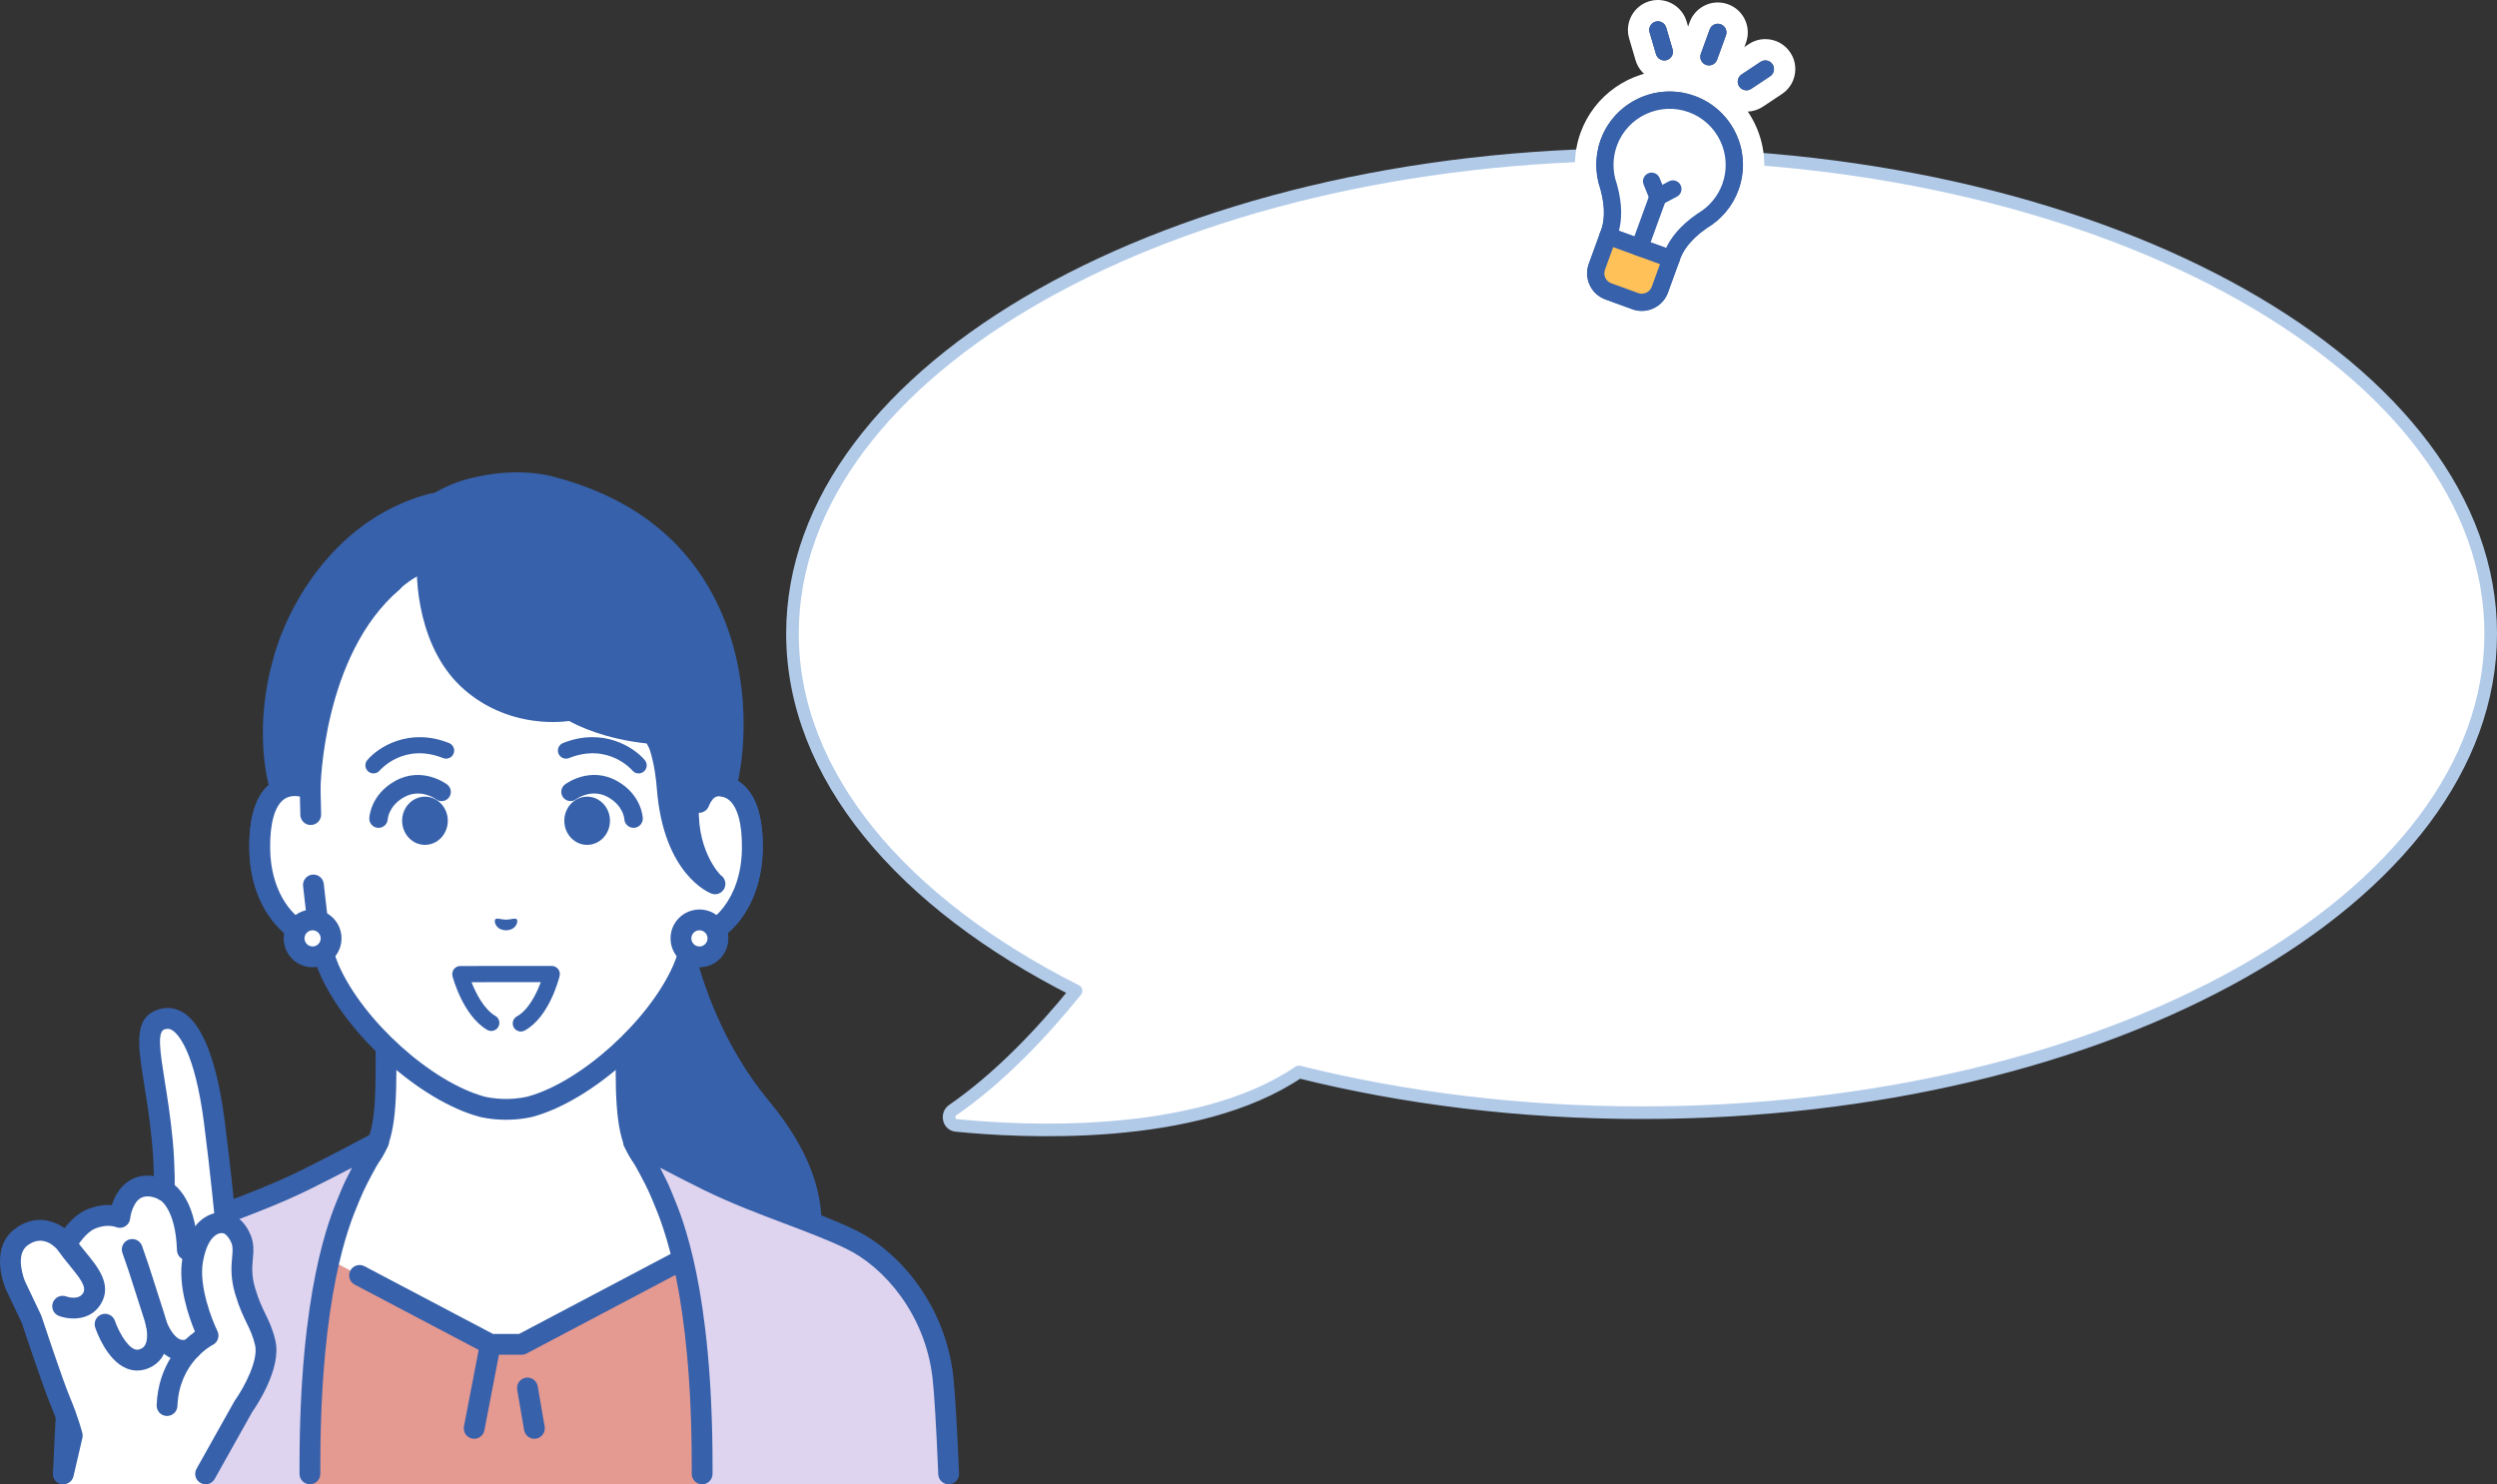 <?xml version="1.0" encoding="UTF-8"?><svg id="_レイヤー_1" xmlns="http://www.w3.org/2000/svg" width="278.57" height="165.629" viewBox="0 0 278.57 165.629"><rect x="0" y="0" width="278.57" height="165.629" fill="#333333" stroke="none"/><defs><style>.cls-1{fill:#dfd4ef;}.cls-2,.cls-3{fill:#fff;}.cls-3{stroke:#b1cae8;stroke-linecap:round;stroke-linejoin:round;stroke-width:1.407px;}.cls-4{fill:#ffc158;}.cls-5{fill:#e49991;}.cls-6{fill:#3761ab;}</style></defs><path class="cls-3" d="M183.138,17.229c-52.318,0-94.729,23.936-94.729,53.462,0,15.847,12.227,30.076,31.634,39.865-3.9,4.817-8.616,9.764-13.762,13.313-.684.471-.441,1.615.364,1.697,6.985.708,26.754,1.868,38.265-5.961,11.695,2.916,24.621,4.547,38.228,4.547,52.318,0,94.729-23.936,94.729-53.461,0-29.525-42.411-53.462-94.729-53.462v0Z"/><path class="cls-6" d="M189.064,10.706c-4.242-1.544-8.949.651-10.493,4.893-.646,1.774-.657,3.729-.033,5.507.653,2.346.339,3.827.094,4.502l-.144.397h0l-1.248,3.43c-.284.78-.247,1.624.104,2.376s.974,1.323,1.753,1.607l3.005,1.094c.35.127.707.188,1.06.188,1.27,0,2.464-.784,2.923-2.045l1.248-3.43h0v-.001l.144-.395c.246-.675.957-2.01,2.965-3.388,1.622-.961,2.869-2.466,3.515-4.24,1.544-4.242-.651-8.949-4.893-10.493h0v-.002Z"/><path class="cls-2" d="M186.272,10.212c.928,0,1.871.159,2.792.494,4.242,1.544,6.437,6.251,4.893,10.493-.646,1.775-1.894,3.279-3.515,4.24-2.008,1.378-2.719,2.713-2.965,3.388l-.144.395h0l-1.248,3.431c-.459,1.26-1.653,2.045-2.923,2.045-.352,0-.71-.06-1.06-.188l-3.005-1.094c-.78-.284-1.402-.854-1.753-1.607s-.388-1.596-.104-2.376l1.248-3.43.144-.397c.245-.675.559-2.155-.094-4.502-.624-1.779-.613-3.733.033-5.507,1.209-3.321,4.355-5.387,7.701-5.387M186.272,7.834c-4.429,0-8.422,2.794-9.935,6.951-.823,2.261-.848,4.752-.071,7.025.482,1.778.223,2.733.132,2.985l-.144.397-1.248,3.429c-.501,1.376-.436,2.866.183,4.194.619,1.328,1.718,2.335,3.095,2.836l3.005,1.094c.604.22,1.234.331,1.873.331,2.299,0,4.372-1.451,5.157-3.609l1.249-3.43.145-.398c.091-.251.507-1.148,2.018-2.2,2.056-1.243,3.639-3.167,4.461-5.427,1.992-5.474-.841-11.548-6.314-13.541-1.163-.423-2.376-.638-3.605-.638h0l-.001.001Z"/><path class="cls-6" d="M190.326,7.239c.109.04.22.059.33.059.394,0,.764-.243.906-.635l.988-2.716c.182-.501-.076-1.054-.576-1.236-.501-.183-1.054.076-1.236.576l-.988,2.716c-.182.5.076,1.054.576,1.236l-0-0Z"/><path class="cls-2" d="M191.644,2.652c.11,0,.221.019.33.059.501.182.759.735.576,1.236l-.988,2.716c-.143.392-.512.635-.906.635-.109,0-.221-.019-.33-.059-.5-.182-.758-.736-.576-1.236l.988-2.716c.143-.391.512-.635.906-.635M191.644.274c-1.4,0-2.662.884-3.14,2.2l-.988,2.716c-.63,1.732.266,3.653,1.998,4.284.369.134.753.202,1.143.202,1.4,0,2.662-.884,3.141-2.2l.988-2.716c.305-.838.266-1.746-.112-2.555s-1.048-1.423-1.887-1.728c-.366-.133-.751-.202-1.142-.202h0l-.001-.001Z"/><path class="cls-6" d="M184.749,6.052c.124.42.508.692.924.692.09,0,.182-.013.273-.04.511-.151.803-.687.652-1.198l-.718-2.436c-.15-.511-.686-.803-1.198-.652-.511.151-.803.687-.652,1.198l.718,2.436h.001Z"/><path class="cls-2" d="M184.956,2.378c.417,0,.801.272.924.692l.718,2.436c.15.511-.142,1.047-.652,1.198-.091.027-.183.04-.273.04-.417,0-.801-.272-.924-.692l-.718-2.436c-.15-.511.141-1.047.652-1.198.091-.027.183-.04.274-.04M184.956,0c-.32,0-.638.046-.945.137-1.768.521-2.782,2.383-2.262,4.15l.718,2.437c.415,1.411,1.733,2.398,3.205,2.398.319,0,.637-.046.944-.136,1.769-.522,2.783-2.383,2.262-4.151l-.718-2.437c-.414-1.412-1.732-2.398-3.204-2.398h0Z"/><path class="cls-6" d="M197.748,7.173c-.294-.444-.893-.565-1.337-.27l-2.116,1.405c-.444.295-.565.893-.27,1.337.186.28.492.431.804.431.183,0,.368-.052.532-.161l2.116-1.405c.444-.295.565-.893.27-1.337l.001 0Z"/><path class="cls-2" d="M196.944,6.742c.312,0,.619.151.804.431.295.444.174,1.042-.27,1.337l-2.116,1.405c-.164.109-.349.161-.532.161-.312,0-.619-.151-.804-.431-.295-.444-.174-1.042.27-1.337l2.116-1.405c.164-.109.349-.161.533-.161M196.944,4.364c-.659,0-1.298.193-1.848.558l-2.116,1.405c-1.535,1.02-1.955,3.098-.936,4.633.621.935,1.662,1.494,2.785,1.494.66,0,1.3-.193,1.85-.559l2.114-1.403c.744-.494,1.251-1.248,1.428-2.123.177-.875.002-1.767-.492-2.511-.619-.934-1.661-1.493-2.785-1.493h0l0-.001Z"/><path class="cls-2" d="M193.051,20.869c1.364-3.748-.568-7.893-4.316-9.257s-7.892.568-9.257,4.316c-.598,1.644-.562,3.363-.017,4.892h0c.763,2.723.336,4.409.078,5.117-.119.328-.144.397-.144.397l7.033,2.56s.025-.069.144-.397c.258-.709,1.015-2.274,3.349-3.87h0c1.4-.821,2.533-2.115,3.131-3.759l-.001.001Z"/><path class="cls-6" d="M186.097,29.8l-7.032-2.56c-.5-.182-.758-.734-.577-1.235l.145-.398c.245-.675.559-2.155-.094-4.502-.624-1.779-.613-3.733.033-5.507,1.544-4.242,6.25-6.437,10.493-4.893,4.242,1.544,6.437,6.251,4.893,10.493h0c-.646,1.774-1.893,3.279-3.515,4.24-2.008,1.378-2.719,2.713-2.965,3.388l-.144.396c-.087.241-.266.437-.498.545-.129.06-.268.091-.408.091-.112,0-.223-.019-.33-.058h-.001ZM189.432,23.795c1.252-.734,2.215-1.89,2.713-3.256h0c1.18-3.243-.498-6.841-3.74-8.021-3.243-1.18-6.841.498-8.021,3.74-.497,1.366-.503,2.871-.015,4.238.011.03.02.06.027.091.649,2.331.513,4.036.211,5.163l5.266,1.917c.493-1.057,1.486-2.451,3.481-3.82.025-.018.051-.035.078-.051h0v-.001Z"/><path class="cls-6" d="M190.656,7.297c.394,0,.764-.243.906-.635l.988-2.716c.182-.5-.076-1.054-.576-1.236-.501-.182-1.054.076-1.236.576l-.988,2.716c-.182.5.076,1.054.576,1.236.109.04.22.059.33.059h-0Z"/><path class="cls-6" d="M185.673,6.743c.09,0,.182-.013.273-.04.511-.151.803-.687.652-1.198l-.718-2.436c-.15-.511-.686-.803-1.198-.652-.511.151-.803.687-.652,1.198l.718,2.436c.124.42.508.692.925.692h0Z"/><path class="cls-6" d="M194.83,10.076c.183,0,.368-.052.532-.161l2.116-1.405c.444-.295.565-.893.27-1.337-.294-.444-.893-.565-1.337-.27l-2.116,1.405c-.444.295-.565.893-.27,1.337.186.28.492.431.804.431h.001Z"/><path class="cls-4" d="M179.394,26.334l7.032,2.56-.701,1.927c-.706,1.941-2.855,2.943-4.796,2.236h0c-1.941-.706-2.943-2.855-2.236-4.796l.701-1.927h0Z"/><path class="cls-6" d="M182.102,34.511h0l-3.005-1.094c-.78-.284-1.403-.854-1.753-1.607-.351-.752-.388-1.596-.104-2.376l1.248-3.43c.087-.24.267-.436.499-.544.231-.108.497-.12.737-.032l7.032,2.56c.5.182.759.735.576,1.236l-1.248,3.43c-.459,1.26-1.653,2.045-2.923,2.045-.352,0-.71-.06-1.06-.188l.001 0ZM182.429,33.604h.002-.002ZM179.97,27.57l-.918,2.524c-.108.296-.094.616.039.901s.369.502.665.61l3.005,1.094c.61.222,1.288-.094,1.511-.704l.918-2.524-5.22-1.9h0v-.001Z"/><path class="cls-6" d="M182.91,28.579c.394,0,.764-.243.906-.635l2.053-5.642c.182-.5-.076-1.054-.576-1.236s-1.054.076-1.236.576l-2.053,5.642c-.182.5.076,1.054.576,1.236.109.04.22.058.33.058h0l-0.0.001Z"/><path class="cls-6" d="M184.964,22.937c.156,0,.311-.038.452-.113l1.666-.884c.47-.25.649-.834.4-1.304-.25-.47-.834-.649-1.304-.399l-.721.383-.306-.757c-.2-.494-.762-.732-1.256-.532s-.732.762-.532,1.256l.707,1.748c.103.253.307.451.564.544.107.039.218.058.33.058Z"/><path class="cls-6" d="M74.691,94.882h-9.859l1.35,55.54s13.641.907,18.433-2.704c3.651-2.751,10.99-11.208.324-24.074-10.47-12.63-10.248-28.762-10.248-28.762h0Z"/><path class="cls-6" d="M69.909,151.686c-2.122,0-3.621-.095-3.804-.107-.64-.043-1.123-.595-1.081-1.235.043-.639.589-1.123,1.235-1.081,3.675.244,14.013.273,17.657-2.473,1.415-1.066,4.766-4.068,5.332-8.907.491-4.2-1.259-8.741-5.203-13.499-9.103-10.981-10.333-24.326-10.493-28.342h-8.72c-.641,0-1.161-.52-1.161-1.161s.52-1.161,1.161-1.161h9.859c.31,0,.608.125.826.346.218.221.339.52.335.83-.002.157-.08,15.87,9.981,28.006,4.365,5.265,6.29,10.396,5.722,15.25-.67,5.73-4.588,9.246-6.241,10.492-3.461,2.608-10.86,3.042-15.404,3.042h0l-.001-0Z"/><path class="cls-2" d="M86.092,137.098c-9.553-3.592-12.439-5.727-14.091-7.587-1.653-1.86-2.157-4.234-2.157-10.262v-18.742l-13.39,3.297-13.39-3.297v18.742c0,6.028-.505,8.402-2.157,10.262-1.653,1.86-4.538,3.995-14.091,7.587-9.542,3.588,18.951,20.757,18.951,20.757h21.375s28.493-17.169,18.951-20.757h-.001Z"/><path class="cls-6" d="M67.142,159.016c-.393,0-.777-.2-.995-.562-.331-.549-.154-1.262.395-1.593,8.637-5.206,20.658-14.101,20.34-17.58-.017-.183-.061-.669-1.198-1.097-9.384-3.528-12.603-5.711-14.55-7.902-1.878-2.114-2.45-4.692-2.45-11.033v-17.261l-11.952,2.942c-.182.045-.373.045-.555,0l-11.952-2.942v17.261c0,6.341-.573,8.919-2.45,11.033-1.947,2.192-5.166,4.374-14.55,7.902-1.136.427-1.181.914-1.198,1.097-.319,3.479,11.702,12.374,20.34,17.58.549.331.726,1.044.395,1.593s-1.044.726-1.593.395c-3.682-2.219-22.019-13.599-21.453-19.78.088-.966.627-2.282,2.692-3.058,9.465-3.559,12.145-5.598,13.632-7.271,1.429-1.609,1.864-3.826,1.864-9.491v-18.742c0-.357.164-.693.445-.914.281-.22.646-.299.993-.213l13.112,3.228,13.112-3.228c.347-.086.713-.007.993.213.281.22.445.557.445.914v18.742c0,5.665.436,7.883,1.864,9.491,1.487,1.673,4.167,3.712,13.632,7.271,2.065.776,2.604,2.091,2.692,3.058.566,6.181-17.771,17.561-21.453,19.78-.187.113-.394.167-.598.167h0l.001-0Z"/><polygon class="cls-5" points="58.199 149.999 54.708 149.998 32.302 138.191 28.436 165.602 84.469 165.602 80.567 138.191 58.199 149.999"/><path class="cls-6" d="M59.617,160.535c-.555,0-1.046-.399-1.143-.964l-.774-4.506c-.108-.632.316-1.232.948-1.341.635-.108,1.232.316,1.341.948l.774,4.506c.108.632-.316,1.232-.948,1.341-.066.011-.133.017-.198.017l0-.001Z"/><path class="cls-6" d="M52.901,160.535c-.073,0-.147-.007-.221-.021-.629-.121-1.042-.73-.92-1.359l1.806-9.376c.121-.629.731-1.043,1.359-.92.629.121,1.042.73.92,1.359l-1.806,9.376c-.107.555-.593.942-1.139.942h0l.001-.001Z"/><path class="cls-6" d="M58.199,151.159h-3.492c-.188,0-.374-.047-.541-.134l-14.592-7.69c-.567-.299-.785-1.001-.486-1.568.299-.567,1.001-.784,1.568-.486l14.338,7.556h2.917l18.592-9.814c.567-.299,1.269-.082,1.568.485s.082,1.269-.485,1.568l-18.847,9.949c-.167.088-.353.134-.542.134h0l.002-0Z"/><path class="cls-1" d="M94.862,138.263c-4.679-2.236-10.085-3.73-15.816-6.52-2.925-1.424-8.364-4.324-8.364-4.324,0,0,2.25,3.722,3.108,5.867s4.546,9.49,4.546,30.313v2.002h27.501c-.21-4.955-.43-10.112-.647-11.978-.86-7.422-5.648-13.124-10.328-15.36Z"/><path class="cls-6" d="M105.835,165.615c-.619,0-1.132-.488-1.159-1.112-.231-5.456-.446-9.072-.64-10.746-.832-7.184-5.459-12.432-9.675-14.446-2.127-1.016-4.423-1.882-6.854-2.799-2.877-1.085-5.851-2.206-8.97-3.725-1.352-.658-3.248-1.635-4.898-2.496.473.894.927,1.814,1.227,2.565.053.134.119.289.193.467,1.097,2.615,4.435,10.571,4.435,30.277v.855c0,.641-.52,1.16-1.161,1.16h-.001c-.641,0-1.16-.521-1.16-1.162v-.853c0-19.238-3.202-26.87-4.254-29.379-.081-.192-.151-.359-.209-.504-.812-2.031-3.001-5.662-3.023-5.698-.27-.447-.208-1.02.151-1.399.359-.379.928-.472,1.389-.226.054.029,5.454,2.907,8.326,4.305,3.023,1.471,5.946,2.574,8.773,3.64,2.478.935,4.819,1.817,7.035,2.876,4.792,2.29,10.046,8.21,10.98,16.274.201,1.73.42,5.402.653,10.915.027.641-.47,1.182-1.111,1.209-.017,0-.033.001-.05.001h0l.003.001Z"/><path class="cls-1" d="M18.045,138.263c-4.679,2.236-9.468,7.938-10.328,15.36-.216,1.867-.437,7.051-.647,12.006l27.501-.014v-2.016c0-20.824,3.688-28.168,4.546-30.313s3.108-5.867,3.108-5.867c0,0-5.44,2.901-8.364,4.324-5.731,2.79-11.137,4.284-15.816,6.52v0Z"/><path class="cls-6" d="M7.072,165.615c-.016,0-.033,0-.05-.001-.641-.027-1.138-.568-1.111-1.209.233-5.514.453-9.186.654-10.915.934-8.064,6.188-13.984,10.98-16.274,2.216-1.059,4.557-1.942,7.036-2.876,2.827-1.066,5.75-2.168,8.773-3.64,2.872-1.398,8.272-4.276,8.326-4.305.461-.246,1.029-.153,1.389.226.359.379.421.952.151,1.399-.022.036-2.211,3.667-3.024,5.698-.058.145-.128.312-.209.504-1.052,2.508-4.254,10.141-4.254,29.378v.853c0,.641-.518,1.161-1.159,1.162h0c-.641,0-1.16-.519-1.161-1.16v-.855c0-19.704,3.338-27.661,4.435-30.276.075-.179.14-.334.194-.468.3-.751.755-1.671,1.227-2.565-1.649.861-3.546,1.839-4.898,2.496-3.119,1.518-6.094,2.64-8.97,3.725-2.431.917-4.727,1.782-6.854,2.799-4.216,2.014-8.843,7.263-9.675,14.446-.194,1.673-.409,5.288-.64,10.746-.026.624-.541,1.112-1.159,1.112h0l-.001 0Z"/><path class="cls-2" d="M78.312,87.987h-.002v-11.246c0-3.244-.81-6.438-2.371-9.281-2.981-5.429-9.011-11.75-19.395-11.795h-.182c-10.384.044-16.413,6.365-19.395,11.795-1.561,2.843-2.371,6.037-2.371,9.281v11.246h0c-2.42-.916-5.732-.32-5.618,6.768.102,6.278,3.882,9.641,6.671,9.989h0c.279,1.198.631,2.369,1.077,3.414,2.889,6.555,10.73,13.612,17.043,15.324,0,0,1.127.298,2.684.298s2.684-.298,2.684-.298c6.313-1.712,14.154-8.769,17.043-15.324.446-1.045.798-2.215,1.077-3.414h0c2.789-.348,6.569-3.711,6.671-9.989.115-7.087-3.197-7.684-5.617-6.768h.001Z"/><path class="cls-6" d="M56.454,124.941c-1.688,0-2.928-.322-2.981-.336-6.632-1.798-14.784-9.114-17.809-15.978-.363-.85-.686-1.817-.965-2.888-3.397-.906-6.782-4.835-6.881-10.964-.061-3.748.795-6.272,2.545-7.501.877-.616,1.936-.87,3.072-.752v-9.779c0-3.442.87-6.844,2.515-9.84,2.53-4.608,8.546-12.346,20.407-12.397h.187c11.866.051,17.882,7.789,20.412,12.397,1.645,2.995,2.515,6.398,2.515,9.84v9.779c1.139-.117,2.197.136,3.073.753,1.749,1.23,2.606,3.754,2.545,7.501-.099,6.129-3.484,10.058-6.881,10.964-.279,1.071-.601,2.035-.96,2.876-3.031,6.876-11.183,14.192-17.807,15.988-.059.016-1.3.338-2.988.338l.001-.001ZM32.904,88.818c-.406,0-.83.09-1.206.355-1.051.739-1.605,2.715-1.559,5.564.091,5.634,3.361,8.57,5.654,8.857.483.06.876.415.987.889.287,1.234.628,2.318,1.014,3.221,2.729,6.193,10.339,13.049,16.28,14.66,0,0,1.01.257,2.38.257s2.38-.257,2.39-.26c5.93-1.608,13.54-8.464,16.275-14.669.381-.891.722-1.975,1.009-3.209.11-.474.504-.829.987-.889,2.293-.286,5.562-3.222,5.654-8.856.046-2.849-.508-4.825-1.559-5.564-.838-.588-1.917-.315-2.487-.1-.356.135-.757.086-1.071-.13-.314-.217-.502-.573-.502-.955v-11.246c0-3.052-.771-6.068-2.228-8.722-2.285-4.161-7.711-11.147-18.382-11.193h-.177c-10.667.046-16.093,7.032-18.377,11.193-1.457,2.654-2.228,5.67-2.228,8.722v11.246c0,.381-.187.738-.501.955s-.714.265-1.071.131c-.314-.119-.784-.256-1.282-.256l-0-.001Z"/><path class="cls-2" d="M78.31,87.988v-2.929l-1.052,19.686c2.789-.348,6.569-3.712,6.671-9.989.115-7.088-3.198-7.684-5.618-6.768h-.001Z"/><path class="cls-6" d="M77.257,105.906c-.577,0-1.077-.43-1.15-1.017-.079-.636.372-1.216,1.008-1.295,2.293-.286,5.562-3.223,5.654-8.856.046-2.85-.508-4.826-1.559-5.565-.838-.589-1.918-.314-2.488-.099-.357.136-.757.086-1.071-.13-.314-.217-.501-.574-.501-.955v-2.929c0-.641.52-1.161,1.161-1.161s1.161.52,1.161,1.161v1.461c1.139-.118,2.196.136,3.073.752,1.75,1.229,2.606,3.753,2.545,7.502-.107,6.615-4.041,10.667-7.688,11.122-.049.006-.097.009-.145.009Z"/><path class="cls-6" d="M78.4,87.696s.269-.848,1.335-.949c1.108-.105,1.424.377,1.501,0,1.569-7.727,1.118-27.1-19.884-32.46-3.723-.95-7.396-2.43-12.883.711-9.299,1.741-15.241,13.268-16.73,18.323-2.522,8.559-.461,14.602-.461,14.602l1.419,3.881,1.9-3.818s.898-14.487,10.007-22.277c.067-.067.939-.865,1.938-1.401.726-.389,1.109-.604,1.109-.604,0,3.189.269,8.322,4.89,12.35,5.07,4.42,11.197,3.183,11.197,3.183,0,0,3.127,2.066,9.022,2.614.045.017.293.292.651.988.522,1.301,1.15,3.013,1.404,5.808.832,9.152,5.556,8.981,5.556,8.981,0,0-2.938-2.938-2.33-8.552.09-.836.36-1.382.36-1.382h0l-.001.002Z"/><path class="cls-6" d="M32.695,92.967c-.174,0-.35-.039-.516-.122-.574-.285-.808-.982-.522-1.556l1.784-3.585c.06-2.202.788-16.136,9.619-23.69.487-.417,1.219-.36,1.637.128.417.487.359,1.22-.128,1.637-8.59,7.347-8.811,22.07-8.812,22.218-.002.176-.043.35-.122.508l-1.9,3.818c-.203.408-.613.644-1.04.644h0Z"/><path class="cls-6" d="M31.275,89.084c-.483,0-.933-.303-1.097-.785-.019-.054-.455-1.352-.697-3.55-.288-2.618-.323-6.782,1.143-11.755,2.02-6.856,7.85-15.673,17.63-17.955.624-.147,1.248.242,1.394.866s-.242,1.248-.866,1.394c-11.599,2.707-15.522,14.962-15.931,16.351-1.356,4.604-1.326,8.439-1.062,10.846.211,1.92.584,3.046.587,3.057.204.607-.122,1.265-.728,1.47-.123.042-.249.061-.373.061Z"/><path class="cls-6" d="M80.994,88.95c-.098,0-.198-.013-.298-.039-.62-.164-.989-.799-.825-1.419,1.01-3.812,1.713-13.075-2.85-20.845-3.283-5.59-8.652-9.37-15.958-11.235-2.534-.647-5.995-.463-8.815.469-.607.201-1.265-.129-1.466-.738-.201-.609.129-1.265.738-1.466,3.262-1.078,7.138-1.275,10.118-.515,7.928,2.024,13.778,6.165,17.386,12.309,4.941,8.412,4.268,18.174,3.092,22.615-.138.52-.607.864-1.121.864h-.001Z"/><path class="cls-6" d="M73.411,84.001c-.42,0-.825-.228-1.031-.627-.092-.178-.17-.315-.233-.418-4.676-.513-7.614-1.933-8.642-2.507-1.609.211-7.052.557-11.728-3.519-5.017-4.373-5.585-12.125-5.184-15.612.073-.637.649-1.09,1.286-1.021.637.073,1.094.649,1.021,1.286-.284,2.467-.046,9.72,4.403,13.597,4.586,3.998,10.15,2.932,10.205,2.92.301-.06.613,0,.87.169.026.017,3.002,1.916,8.49,2.426.105.01.207.034.305.071.22.084.588.223,1.269,1.539.295.569.073,1.27-.496,1.564-.171.088-.353.131-.533.131h0l-.002.001Z"/><path class="cls-6" d="M77.99,90.691c-.127,0-.256-.021-.383-.065-.602-.212-.921-.866-.714-1.469.05-.145.517-1.43,1.583-2.124,1.164-.757,2.295-.484,2.419-.451.619.166.986.803.82,1.422-.163.608-.779.972-1.389.828-.046-.008-.301-.038-.585.147-.314.204-.577.721-.656.94-.17.474-.619.772-1.096.772l.001-0Z"/><path class="cls-6" d="M79.77,99.777c-.134,0-.272-.024-.405-.074-.218-.082-5.34-2.115-6.085-11.688-.379-4.869-1.816-6.519-1.83-6.533-.451-.455-.448-1.19.007-1.642.455-.451,1.19-.448,1.642.007.208.21,2.047,2.217,2.496,7.988.622,7.984,4.441,9.635,4.603,9.701.587.24.881.911.649,1.502-.18.458-.613.74-1.076.74l-.001-.001Z"/><path class="cls-6" d="M63.735,80.4c-.14,0-.281-.025-.419-.079-.327-.127-8.024-3.22-8.751-12.525-.05-.639.428-1.198,1.067-1.248.64-.049,1.197.428,1.248,1.067.611,7.818,7.008,10.436,7.28,10.544.595.235.889.908.655,1.504-.179.458-.616.738-1.08.738v-.001Z"/><path class="cls-2" d="M34.666,90.89l-.07-2.903c-2.42-.916-5.733-.321-5.618,6.768.102,6.278,3.882,9.641,6.671,9.989l-.683-6.002s-.3-7.852-.3-7.852Z"/><path class="cls-6" d="M35.649,105.906c-.048,0-.096-.003-.144-.009-3.647-.455-7.581-4.508-7.688-11.122-.061-3.748.795-6.272,2.545-7.502,1.27-.892,2.919-1.024,4.645-.37.442.167.738.585.749,1.057l.07,2.903c.015.641-.492,1.173-1.132,1.188-.642.03-1.173-.492-1.188-1.132l-.049-2.049c-.548-.098-1.206-.085-1.759.303-1.051.739-1.605,2.715-1.559,5.565.073,4.476,2.152,7.25,4.153,8.344l-.479-4.207c-.073-.637.385-1.212,1.022-1.284.637-.077,1.212.385,1.284,1.022l.683,6.002c.04.354-.084.706-.337.956-.219.216-.513.336-.816.336l0-.001Z"/><path class="cls-2" d="M80.095,104.703c0,1.14-.925,2.063-2.065,2.062-1.14,0-2.063-.925-2.062-2.065,0-1.14.925-2.063,2.065-2.062,1.14,0,2.063.925,2.062,2.065Z"/><path class="cls-6" d="M78.032,107.926h-.002c-.861,0-1.671-.337-2.279-.946-.609-.609-.943-1.419-.943-2.28s.337-1.671.946-2.279c.609-.609,1.404-.926,2.28-.943.861,0,1.671.336,2.279.946.609.609.943,1.419.943,2.28s-.336,1.671-.946,2.279c-.609.608-1.418.943-2.278.943ZM78.032,103.799c-.241,0-.467.094-.638.264-.17.17-.264.397-.265.638,0,.241.094.468.264.639s.397.264.638.265h0c.241,0,.467-.094.638-.264.171-.171.265-.397.265-.638s-.094-.468-.264-.639-.397-.265-.638-.265h0Z"/><path class="cls-2" d="M36.939,104.703c0,1.14-.925,2.063-2.065,2.062-1.14,0-2.063-.925-2.062-2.065,0-1.14.925-2.063,2.065-2.062,1.14,0,2.063.925,2.062,2.065Z"/><path class="cls-6" d="M34.875,107.926h-.002c-.861,0-1.671-.337-2.279-.946-.609-.609-.943-1.419-.943-2.28s.336-1.671.946-2.279c.609-.608,1.418-.943,2.278-.943h.002c.861,0,1.67.336,2.279.946.609.609.943,1.419.943,2.28-.001,1.777-1.447,3.222-3.224,3.222ZM34.875,103.799c-.498,0-.903.405-.903.902,0,.241.094.468.264.639s.397.264.638.265h0c.498,0,.903-.405.903-.902,0-.241-.094-.468-.264-.639s-.397-.265-.638-.265h0Z"/><path class="cls-6" d="M41.666,86.295c-.206,0-.413-.07-.582-.213-.379-.321-.429-.887-.11-1.267,1.207-1.439,4.668-3.689,9.129-1.905.463.185.688.71.503,1.173s-.711.688-1.173.503c-4.339-1.734-6.969,1.264-7.079,1.392-.179.209-.433.317-.689.317h.001Z"/><path class="cls-6" d="M71.246,86.298c-.258,0-.514-.11-.692-.323-.107-.125-2.738-3.122-7.076-1.389-.463.184-.988-.04-1.173-.503s.04-.988.503-1.173c4.461-1.784,7.922.466,9.129,1.905.32.382.271.951-.112,1.272-.169.142-.375.211-.58.211l.001-0Z"/><path class="cls-6" d="M42.231,92.368h-.039c-.569-.021-1.014-.499-.993-1.069.004-.106.127-2.616,2.868-4.151,3.03-1.696,5.71.303,5.823.389.453.346.54.993.194,1.446-.345.451-.989.539-1.441.198-.08-.059-1.743-1.254-3.567-.232-1.714.96-1.814,2.412-1.815,2.427-.02.556-.478.994-1.03.994v-.002Z"/><path class="cls-6" d="M44.863,91.579c0,1.485,1.14,2.689,2.547,2.689s2.547-1.204,2.547-2.689-1.14-2.689-2.547-2.689-2.547,1.204-2.547,2.689Z"/><path class="cls-6" d="M70.68,92.368c-.552,0-1.01-.437-1.03-.994-.003-.046-.117-1.476-1.814-2.427-1.831-1.026-3.497.181-3.568.233-.456.338-1.101.246-1.442-.207s-.255-1.094.195-1.438c.113-.086,2.792-2.086,5.823-.389,2.741,1.536,2.864,4.046,2.868,4.152.021.57-.424,1.048-.993,1.069h-.039v.001Z"/><path class="cls-6" d="M68.049,91.579c0,1.485-1.14,2.689-2.547,2.689s-2.547-1.204-2.547-2.689,1.14-2.689,2.547-2.689,2.547,1.204,2.547,2.689Z"/><path class="cls-6" d="M57.658,102.582c-.165-.192-.614.021-1.202.034-.589-.014-1.037-.227-1.202-.036-.171.198.026,1.19,1.201,1.221,1.175-.029,1.374-1.021,1.203-1.219Z"/><path class="cls-2" d="M54.807,114.132l3.297.062c2.456-1.348,3.452-5.512,3.452-5.512l-10.201.007s1.048,4.036,3.452,5.443Z"/><path class="cls-6" d="M58.105,115.097c-.319,0-.628-.17-.792-.469-.24-.437-.08-.986.357-1.226,1.279-.702,2.179-2.506,2.661-3.817l-7.726.006c.499,1.281,1.408,3.03,2.658,3.762.43.252.575.805.323,1.235s-.806.574-1.235.323c-2.696-1.579-3.823-5.816-3.87-5.995-.07-.27-.011-.558.159-.779.171-.221.434-.35.714-.351l10.201-.007h0c.276,0,.537.126.709.343s.234.5.17.769c-.045.186-1.12,4.571-3.895,6.094-.138.076-.287.112-.433.112l-.001 0Z"/><path class="cls-2" d="M27.349,144.048c-.877-2.948.191-4.273-.467-5.825s-1.705-1.775-1.705-1.775c0,0-.555-5.791-1.266-11.296-.989-7.652-3.104-12.378-5.947-11.394-2.562.887-.61,5.441.155,13.647.275,2.953.207,5.43.207,5.43,0,0-1.718-1.04-3.234-.143-1.516.897-1.72,3.15-1.72,3.15,0,0-1.433-.621-3.297.214-1.567.702-2.661,2.771-2.661,2.771,0,0-2.249-2.912-5.063-.776-2.24,1.7-.635,5.359-.635,5.359l1.811,3.812s2.344,7.108,3.234,9.209c.851,2.007,1.301,3.752,1.301,3.752l-.992,5.406,15.867.028,4.215-8.681s3.094-4.343,2.437-7.108c-.558-2.345-1.363-2.83-2.24-5.779h0v-.001Z"/><path class="cls-6" d="M7.072,165.615c-.087,0-.175-.01-.264-.03-.624-.145-1.013-.769-.868-1.393l.925-3.986c-.156-.547-.556-1.871-1.172-3.324-.861-2.033-2.986-8.445-3.245-9.229l-1.78-3.746c-.095-.215-1.954-4.554.981-6.782,2.066-1.568,4.145-1.08,5.55-.085.558-.728,1.38-1.586,2.401-2.044,1.125-.504,2.13-.583,2.879-.523.283-.914.86-2.094,2.021-2.781.886-.524,1.837-.595,2.663-.47-.017-.965-.068-2.284-.201-3.709-.235-2.515-.576-4.643-.877-6.521-.715-4.456-1.187-7.4,1.499-8.33.983-.34,1.973-.229,2.862.322,2.751,1.704,4.028,7.478,4.615,12.021.567,4.39,1.04,9.007,1.206,10.681.533.335,1.203.955,1.682,2.086.412.973.335,1.855.259,2.708-.08.907-.163,1.845.252,3.239.406,1.366.788,2.152,1.158,2.912.405.833.787,1.619,1.099,2.929.735,3.091-2.097,7.304-2.583,7.996l-4.185,7.467c-.314.559-1.021.758-1.58.445-.559-.314-.758-1.021-.445-1.58l4.215-7.52c.02-.036.043-.072.067-.105,1.077-1.517,2.642-4.533,2.253-6.166-.252-1.062-.551-1.675-.928-2.451-.391-.805-.835-1.717-1.296-3.265-.541-1.818-.424-3.14-.339-4.105.067-.761.094-1.178-.084-1.598-.347-.819-.794-1.05-.905-1.096-.528-.072-.835-.484-.886-1.021-.006-.058-.561-5.836-1.262-11.258-1.063-8.225-2.975-9.997-3.535-10.345-.295-.183-.558-.213-.88-.102-.804.278-.511,2.373.034,5.768.292,1.819.655,4.083.896,6.673.279,2.989.214,5.466.211,5.57-.011.413-.242.789-.605.987-.362.198-.803.188-1.157-.026-.004-.002-1.155-.662-2.042-.138-.811.479-1.109,1.794-1.155,2.261-.037.369-.248.701-.567.888-.319.188-.71.214-1.05.067-.024-.009-1.025-.39-2.361.208-.976.438-1.855,1.777-2.111,2.256-.186.347-.536.578-.928.611-.392.032-.775-.135-1.016-.446-.259-.326-1.663-1.912-3.442-.561-1.455,1.105-.284,3.943-.272,3.972l1.795,3.777c.021.044.039.089.054.135.023.071,2.339,7.087,3.2,9.119.875,2.063,1.337,3.841,1.356,3.916.047.181.049.37.007.552l-.992,4.273c-.124.536-.602.898-1.13.898h0l.003-.001ZM24.935,137.583h0Z"/><path class="cls-6" d="M18.636,157.99h-.045c-.641-.025-1.14-.564-1.115-1.205.177-4.595,2.812-7.139,4.271-8.202-.689-1.661-1.914-5.175-1.398-8.151.383-2.214,1.212-3.751,2.461-4.57,1.283-.84,2.509-.574,2.644-.541.623.152,1.004.781.852,1.403-.15.613-.764.992-1.375.858-.048-.008-.451-.059-.892.25-.459.322-1.075,1.103-1.403,2.994-.464,2.682,1.01,6.454,1.618,7.681.284.573.05,1.267-.521,1.553-.148.076-3.751,1.98-3.937,6.813-.024.625-.539,1.116-1.159,1.116h0l-.001.001Z"/><path class="cls-6" d="M20.901,140.619c-.624,0-1.14-.496-1.159-1.124-.144-4.573-1.855-5.585-1.872-5.593-.59-.252-.863-.934-.612-1.523.252-.59.934-.864,1.523-.612.315.135,3.086,1.493,3.281,7.655.02.641-.483,1.177-1.124,1.197h-.037v-0Z"/><path class="cls-6" d="M8.202,147.114c-.635,0-1.219-.13-1.624-.284-.6-.226-.902-.896-.675-1.496.225-.597.892-.9,1.489-.678.067.024,1.368.476,1.88-.377.404-.673-.287-1.598-1.473-3.042-.466-.567-.948-1.154-1.355-1.777-.351-.536-.201-1.256.336-1.607s1.256-.2,1.607.336c.339.518.78,1.054,1.206,1.574,1.312,1.598,2.946,3.586,1.669,5.711-.76,1.266-1.984,1.639-3.059,1.639h0l-.001.001Z"/><path class="cls-6" d="M15.31,152.922c-.403,0-.804-.08-1.194-.239-2.224-.909-3.371-4.192-3.495-4.564-.202-.608.127-1.265.735-1.468.608-.201,1.265.127,1.468.735.288.857,1.197,2.752,2.172,3.149.182.074.418.124.789-.066.799-.41.746-1.87.339-3.136-.208-.645-1.733-5.406-1.733-5.406l-.737-2.138c-.209-.606.113-1.266.719-1.476.606-.209,1.266.113,1.476.719l.745,2.162c.008.024,1.533,4.783,1.74,5.427.877,2.726.306,4.992-1.489,5.913-.503.258-1.021.387-1.535.387h0v.001Z"/><path class="cls-6" d="M20.425,151.834c-.485,0-.96-.108-1.409-.324-1.836-.881-2.631-3.263-2.716-3.532-.193-.612.147-1.263.758-1.456.61-.192,1.262.146,1.455.756.141.437.72,1.764,1.511,2.141.179.085.439.162.858-.001.598-.231,1.27.064,1.502.662s-.064,1.27-.662,1.502c-.433.168-.869.252-1.296.252h-.001Z"/></svg>

